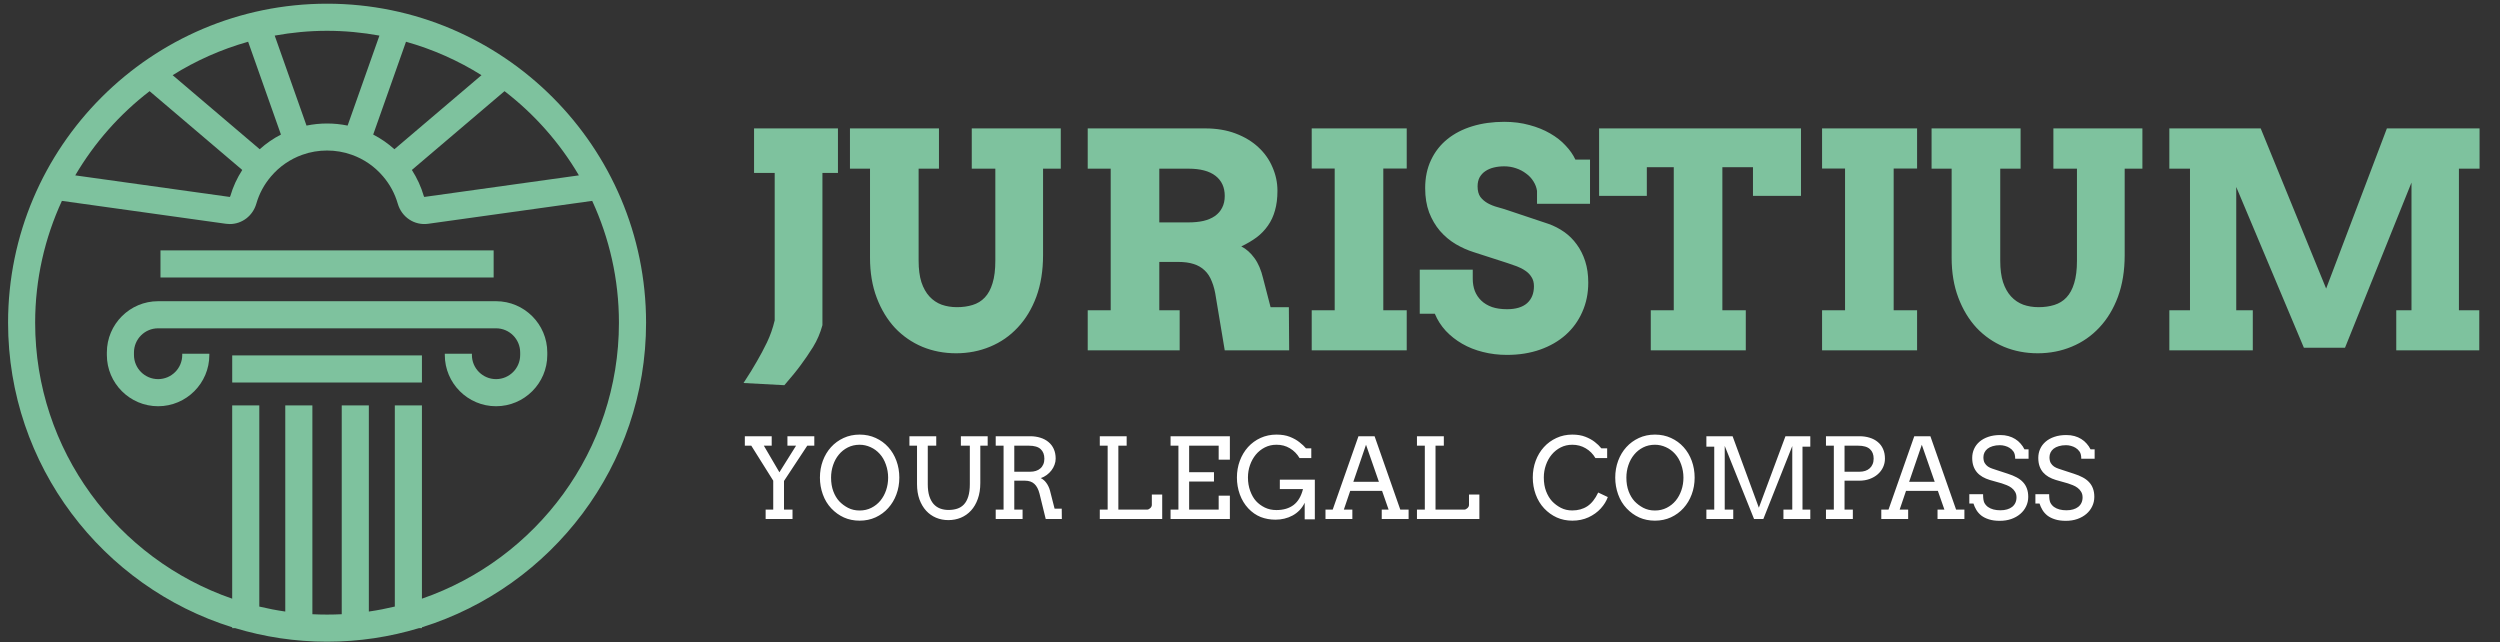 <svg width="292" height="75" viewBox="0 0 292 75" fill="none" xmlns="http://www.w3.org/2000/svg">
<rect x="0" y="0" width="292" height="75" fill="#333333" stroke="none"/>
<path d="M57.938 35.181H18.466C15.166 35.181 12.481 37.866 12.481 41.166V41.463C12.481 44.763 15.166 47.448 18.466 47.448C21.766 47.448 24.451 44.763 24.451 41.463V41.315H21.285V41.463C21.285 43.018 20.021 44.282 18.466 44.282C16.911 44.282 15.647 43.018 15.647 41.463V41.166C15.647 39.611 16.911 38.347 18.466 38.347H57.938C59.493 38.347 60.757 39.611 60.757 41.166V41.463C60.757 43.018 59.493 44.282 57.938 44.282C56.383 44.282 55.119 43.018 55.119 41.463V41.315H51.953V41.463C51.953 44.763 54.638 47.448 57.938 47.448C61.238 47.448 63.923 44.763 63.923 41.463V41.166C63.923 37.866 61.238 35.181 57.938 35.181Z" fill="#7EC29E"/>
<path d="M49.282 41.512H27.122V44.678H49.282V41.512Z" fill="#7EC29E"/>
<path d="M57.657 29.245H18.745V32.411H57.657V29.245Z" fill="#7EC29E"/>
<path d="M38.202 0.432C17.657 0.432 0.943 17.146 0.943 37.691C0.943 54.379 11.971 68.539 27.123 73.268V73.367H27.469C30.87 74.392 34.472 74.95 38.203 74.95C41.934 74.95 45.535 74.392 48.936 73.367H49.282V73.268C64.433 68.54 75.461 54.379 75.461 37.692C75.46 17.147 58.746 0.432 38.202 0.432ZM67.614 20.483L49.569 23.001C49.56 23 49.52 22.972 49.501 22.904C49.186 21.812 48.71 20.795 48.106 19.851L58.928 10.648C62.419 13.33 65.375 16.67 67.614 20.483ZM46.067 17.43C45.317 16.753 44.483 16.177 43.589 15.716L47.421 4.875C50.567 5.76 53.53 7.083 56.239 8.78L46.067 17.43ZM44.317 4.158L40.601 14.669C39.022 14.343 37.374 14.344 35.801 14.669L32.086 4.158C34.072 3.797 36.113 3.598 38.202 3.598C40.29 3.598 42.331 3.797 44.317 4.158ZM30.335 17.43L20.164 8.78C22.873 7.084 25.836 5.76 28.982 4.875L32.814 15.716C31.918 16.178 31.084 16.754 30.335 17.43ZM17.474 10.649L28.296 19.853C27.69 20.797 27.215 21.815 26.9 22.906C26.881 22.973 26.841 23 26.826 23.002L8.788 20.484C11.027 16.67 13.983 13.33 17.474 10.649ZM49.281 69.925V47.348H46.115V70.846C45.119 71.084 44.108 71.281 43.081 71.429V47.349H39.915V71.741C39.347 71.769 38.776 71.784 38.201 71.784C37.626 71.784 37.054 71.769 36.486 71.741V47.349H33.32V71.429C32.293 71.281 31.282 71.084 30.286 70.847V47.349H27.12V69.926C13.745 65.316 4.106 52.612 4.106 37.692C4.106 32.614 5.23 27.796 7.23 23.462L26.388 26.137C26.539 26.159 26.688 26.169 26.836 26.169C28.26 26.169 29.526 25.221 29.941 23.784C30.278 22.615 30.85 21.552 31.646 20.617C32.625 19.455 33.897 18.576 35.33 18.072C37.154 17.418 39.236 17.415 41.077 18.075C42.502 18.576 43.774 19.455 44.757 20.622C45.548 21.552 46.12 22.615 46.457 23.783C46.914 25.369 48.404 26.36 50.011 26.137L69.168 23.462C71.168 27.796 72.292 32.614 72.292 37.692C72.294 52.611 62.656 65.315 49.281 69.925Z" fill="#7EC29E"/>
<path d="M88.074 14.998H97.873V20.196H96.06V37.98C95.809 38.904 95.444 39.753 94.966 40.528C94.487 41.292 94.014 41.987 93.546 42.614C93.09 43.241 92.446 44.034 91.614 44.991L86.843 44.735C87.516 43.709 88.04 42.859 88.416 42.187C88.804 41.526 89.192 40.796 89.579 39.998C89.967 39.189 90.269 38.328 90.485 37.416V20.196H88.074V14.998ZM99.275 14.998H109.671V19.701H107.295V30.456C107.295 31.437 107.403 32.269 107.619 32.953C107.847 33.637 108.161 34.195 108.56 34.629C108.959 35.062 109.432 35.381 109.979 35.586C110.526 35.78 111.125 35.877 111.775 35.877C112.447 35.877 113.057 35.791 113.604 35.62C114.163 35.449 114.636 35.159 115.024 34.748C115.423 34.327 115.725 33.768 115.93 33.073C116.147 32.377 116.255 31.505 116.255 30.456V19.701H113.502V14.998H123.899V19.701H121.829V29.789C121.829 31.613 121.567 33.238 121.043 34.663C120.518 36.076 119.795 37.273 118.871 38.254C117.959 39.234 116.882 39.981 115.639 40.494C114.408 41.007 113.086 41.263 111.672 41.263C110.27 41.263 108.959 41.013 107.739 40.511C106.519 39.998 105.453 39.263 104.541 38.305C103.641 37.336 102.928 36.162 102.404 34.782C101.88 33.403 101.617 31.841 101.617 30.097V19.701H99.275V14.998ZM127.045 14.998H140.759C142.093 14.998 143.284 15.197 144.333 15.597C145.382 15.995 146.265 16.531 146.983 17.204C147.701 17.865 148.249 18.64 148.625 19.529C149.012 20.407 149.206 21.325 149.206 22.282C149.206 23.16 149.109 23.93 148.916 24.591C148.733 25.252 148.46 25.839 148.095 26.352C147.741 26.865 147.302 27.321 146.778 27.72C146.254 28.108 145.655 28.461 144.983 28.78C145.564 29.077 146.077 29.533 146.522 30.148C146.966 30.753 147.302 31.539 147.53 32.508L148.403 35.877H150.54L150.574 40.921H143.05L142.024 34.765C141.922 34.036 141.762 33.409 141.546 32.885C141.34 32.349 141.061 31.916 140.708 31.585C140.354 31.243 139.921 30.992 139.408 30.832C138.906 30.673 138.308 30.593 137.613 30.593H135.407V36.236H137.784V40.921H127.045V36.236H129.73V19.701H127.045V14.998ZM135.407 19.701V25.976H138.81C139.459 25.976 140.041 25.919 140.554 25.805C141.078 25.68 141.523 25.492 141.888 25.241C142.264 24.979 142.549 24.654 142.743 24.266C142.948 23.878 143.05 23.417 143.05 22.881C143.05 21.878 142.691 21.097 141.973 20.538C141.255 19.98 140.2 19.701 138.81 19.701H135.407ZM153.208 14.998H164.305V19.683H161.569V36.236H164.305V40.921H153.208V36.236H155.892V19.683H153.208V14.998ZM179.524 22.3C179.467 21.901 179.325 21.524 179.097 21.171C178.88 20.818 178.595 20.516 178.242 20.265C177.9 20.003 177.507 19.797 177.062 19.649C176.629 19.501 176.173 19.427 175.694 19.427C175.261 19.427 174.856 19.473 174.48 19.564C174.104 19.655 173.773 19.797 173.488 19.991C173.214 20.174 172.992 20.413 172.821 20.709C172.662 21.006 172.582 21.359 172.582 21.77C172.582 22.282 172.69 22.693 172.907 23.001C173.135 23.297 173.42 23.542 173.762 23.736C174.115 23.93 174.503 24.084 174.924 24.198C175.346 24.312 175.757 24.437 176.156 24.574L180.858 26.147C181.508 26.375 182.118 26.689 182.688 27.088C183.258 27.487 183.748 27.971 184.158 28.541C184.58 29.111 184.911 29.767 185.15 30.508C185.39 31.249 185.509 32.081 185.509 33.004C185.509 34.258 185.276 35.404 184.808 36.441C184.352 37.479 183.708 38.368 182.876 39.109C182.044 39.85 181.046 40.425 179.883 40.836C178.721 41.246 177.432 41.452 176.019 41.452C175.027 41.452 174.087 41.337 173.197 41.109C172.32 40.893 171.516 40.574 170.786 40.152C170.057 39.73 169.418 39.228 168.871 38.647C168.324 38.054 167.896 37.387 167.589 36.646H165.827V31.499H172.017V32.56C172.017 33.073 172.097 33.546 172.257 33.979C172.428 34.412 172.679 34.788 173.009 35.107C173.34 35.427 173.756 35.677 174.258 35.86C174.759 36.031 175.346 36.116 176.019 36.116C177.045 36.116 177.826 35.883 178.362 35.415C178.897 34.936 179.165 34.275 179.165 33.432C179.165 32.998 179.068 32.639 178.875 32.354C178.692 32.058 178.453 31.813 178.156 31.619C177.86 31.414 177.529 31.243 177.165 31.106C176.8 30.969 176.441 30.844 176.087 30.73L172.171 29.465C171.43 29.236 170.712 28.917 170.017 28.507C169.333 28.096 168.723 27.584 168.187 26.968C167.663 26.352 167.241 25.634 166.922 24.813C166.614 23.981 166.46 23.035 166.46 21.975C166.46 20.744 166.688 19.649 167.144 18.692C167.6 17.723 168.238 16.907 169.059 16.246C169.88 15.585 170.855 15.084 171.983 14.742C173.112 14.399 174.349 14.229 175.694 14.229C176.754 14.229 177.735 14.354 178.635 14.605C179.536 14.844 180.339 15.169 181.046 15.579C181.764 15.99 182.369 16.463 182.859 16.999C183.36 17.523 183.742 18.07 184.004 18.64H185.714V23.804H179.524V22.3ZM192.811 36.236H195.496V19.529H192.349V22.881H186.775V14.998H210.355V22.881H204.747V19.529H201.173V36.236H203.909V40.921H192.811V36.236ZM212.818 14.998H223.916V19.683H221.18V36.236H223.916V40.921H212.818V36.236H215.502V19.683H212.818V14.998ZM225.608 14.998H236.005V19.701H233.628V30.456C233.628 31.437 233.737 32.269 233.953 32.953C234.181 33.637 234.495 34.195 234.894 34.629C235.293 35.062 235.766 35.381 236.313 35.586C236.86 35.78 237.459 35.877 238.108 35.877C238.781 35.877 239.391 35.791 239.938 35.62C240.497 35.449 240.97 35.159 241.357 34.748C241.756 34.327 242.058 33.768 242.264 33.073C242.48 32.377 242.589 31.505 242.589 30.456V19.701H239.836V14.998H250.232V19.701H248.163V29.789C248.163 31.613 247.901 33.238 247.377 34.663C246.852 36.076 246.128 37.273 245.205 38.254C244.293 39.234 243.216 39.981 241.973 40.494C240.742 41.007 239.419 41.263 238.006 41.263C236.604 41.263 235.293 41.013 234.073 40.511C232.853 39.998 231.787 39.263 230.875 38.305C229.975 37.336 229.262 36.162 228.738 34.782C228.213 33.403 227.951 31.841 227.951 30.097V19.701H225.608V14.998ZM253.379 36.236H255.79V19.701H253.379V14.998H264.049L271.693 33.705L278.789 14.998H289.613V19.701H287.202V36.236H289.579V40.921H279.883V36.236H281.662V21.325L273.898 40.614H269.093L261.193 21.838V36.236H263.126V40.921H253.379V36.236Z" fill="#7EC29E"/>
<path d="M86.997 50.952H90.135V52.056H89.217L91.035 55.162L92.98 52.056H91.972V50.952H95.111V52.056H94.288L91.571 56.176V59.525H92.566V60.621H89.427V59.525H90.314V56.144L87.75 52.056H86.997V50.952ZM100.404 60.813C99.737 60.813 99.127 60.69 98.574 60.443C98.021 60.192 97.528 59.837 97.094 59.378C96.66 58.919 96.331 58.374 96.106 57.745C95.88 57.116 95.767 56.463 95.767 55.787C95.767 55.09 95.88 54.435 96.106 53.822C96.335 53.21 96.654 52.678 97.062 52.228C97.475 51.773 97.964 51.416 98.529 51.156C99.099 50.893 99.724 50.761 100.404 50.761C101.089 50.761 101.716 50.893 102.286 51.156C102.856 51.416 103.345 51.773 103.753 52.228C104.161 52.678 104.478 53.21 104.703 53.822C104.929 54.435 105.041 55.09 105.041 55.787C105.041 56.484 104.927 57.139 104.697 57.751C104.472 58.359 104.153 58.891 103.74 59.346C103.332 59.801 102.843 60.16 102.273 60.424C101.708 60.683 101.085 60.813 100.404 60.813ZM100.404 59.627C100.91 59.627 101.368 59.522 101.776 59.314C102.188 59.106 102.539 58.827 102.828 58.478C103.117 58.126 103.341 57.717 103.498 57.254C103.655 56.79 103.734 56.301 103.734 55.787C103.734 55.26 103.647 54.751 103.472 54.262C103.302 53.769 103.062 53.352 102.752 53.012C102.445 52.672 102.088 52.411 101.68 52.228C101.272 52.041 100.847 51.947 100.404 51.947C99.898 51.947 99.439 52.051 99.027 52.26C98.614 52.468 98.263 52.749 97.974 53.102C97.685 53.45 97.462 53.858 97.305 54.326C97.147 54.79 97.069 55.277 97.069 55.787C97.069 56.382 97.156 56.914 97.33 57.381C97.504 57.845 97.734 58.232 98.019 58.542C98.308 58.848 98.65 59.106 99.046 59.314C99.446 59.522 99.898 59.627 100.404 59.627ZM106.221 50.952H109.353V52.056H108.364V56.559C108.364 57.099 108.424 57.56 108.543 57.943C108.666 58.321 108.834 58.632 109.047 58.874C109.264 59.112 109.519 59.286 109.812 59.397C110.11 59.508 110.435 59.563 110.788 59.563C111.154 59.563 111.49 59.514 111.796 59.416C112.102 59.318 112.364 59.154 112.58 58.925C112.802 58.691 112.972 58.383 113.091 58C113.214 57.613 113.276 57.133 113.276 56.559V52.056H112.23V50.952H115.361V52.056H114.5V56.418C114.5 57.116 114.403 57.734 114.207 58.274C114.016 58.814 113.752 59.267 113.416 59.633C113.08 59.999 112.685 60.277 112.23 60.468C111.775 60.656 111.286 60.749 110.763 60.749C110.252 60.749 109.774 60.656 109.328 60.468C108.885 60.281 108.498 60.007 108.167 59.646C107.839 59.284 107.58 58.844 107.389 58.325C107.201 57.802 107.108 57.205 107.108 56.533V52.056H106.221V50.952ZM116.299 50.952H120.324C120.753 50.952 121.149 51.01 121.51 51.124C121.876 51.235 122.19 51.401 122.454 51.622C122.722 51.839 122.93 52.111 123.079 52.438C123.228 52.766 123.302 53.142 123.302 53.567C123.302 53.81 123.258 54.05 123.168 54.288C123.083 54.522 122.962 54.741 122.805 54.945C122.652 55.145 122.469 55.323 122.256 55.481C122.044 55.638 121.812 55.759 121.561 55.844C121.667 55.891 121.774 55.959 121.88 56.048C121.99 56.133 122.093 56.24 122.186 56.367C122.284 56.491 122.371 56.633 122.448 56.795C122.528 56.952 122.592 57.122 122.639 57.305L123.175 59.41H124.01L124.023 60.621H122.141L121.421 57.681C121.289 57.154 121.087 56.767 120.815 56.52C120.547 56.269 120.179 56.144 119.711 56.144H118.468V59.525H119.437V60.621H116.299V59.525H117.217V52.056H116.299V50.952ZM118.468 52.056V55.098H120.324C120.566 55.098 120.787 55.066 120.987 55.002C121.191 54.938 121.365 54.843 121.51 54.715C121.659 54.588 121.774 54.43 121.854 54.243C121.939 54.052 121.982 53.831 121.982 53.58C121.982 53.099 121.837 52.725 121.548 52.457C121.259 52.19 120.8 52.056 120.171 52.056H118.468ZM128.456 50.952H131.594V52.056H130.624V59.525H133.96C134.028 59.525 134.096 59.51 134.164 59.48C134.232 59.446 134.294 59.403 134.349 59.352C134.405 59.301 134.449 59.244 134.483 59.18C134.517 59.112 134.534 59.044 134.534 58.976V57.758H135.746V60.621H128.456V59.525H129.374V52.056H128.456V50.952ZM136.722 50.952H143.649V53.688H142.341V52.056H138.891V55.149H141.793V56.246H138.891V59.525H142.341V57.892H143.649V60.621H136.722V59.525H137.64V52.056H136.722V50.952ZM152.387 60.66V58.721C152.225 59.057 152.023 59.35 151.781 59.601C151.539 59.848 151.269 60.052 150.971 60.213C150.673 60.375 150.354 60.496 150.014 60.577C149.678 60.658 149.336 60.698 148.987 60.698C148.358 60.698 147.778 60.594 147.246 60.386C146.715 60.173 146.232 59.837 145.798 59.378C145.369 58.919 145.039 58.374 144.81 57.745C144.584 57.116 144.472 56.459 144.472 55.774C144.472 55.085 144.584 54.435 144.81 53.822C145.039 53.21 145.358 52.676 145.766 52.221C146.179 51.766 146.668 51.409 147.233 51.15C147.803 50.891 148.42 50.761 149.083 50.761C149.695 50.761 150.22 50.848 150.658 51.022C151.101 51.197 151.477 51.409 151.787 51.66C152.102 51.907 152.353 52.143 152.54 52.368H153.159V53.503H151.787C151.503 53.019 151.124 52.636 150.652 52.355C150.184 52.075 149.659 51.939 149.077 51.947C148.588 51.947 148.139 52.051 147.731 52.26C147.323 52.468 146.972 52.749 146.678 53.102C146.389 53.455 146.164 53.861 146.002 54.32C145.841 54.779 145.76 55.264 145.76 55.774C145.76 56.34 145.849 56.865 146.028 57.349C146.206 57.834 146.434 58.228 146.71 58.529C146.987 58.831 147.327 59.082 147.731 59.282C148.139 59.478 148.59 59.575 149.083 59.575C149.899 59.575 150.569 59.378 151.092 58.982C151.615 58.583 151.981 57.962 152.189 57.12H149.485V56.023H153.573V60.66H152.387ZM161.387 59.525H162.19L161.425 57.33H157.706L156.96 59.525H157.955V60.621H154.817V59.525H155.659L158.669 50.952H160.551L163.555 59.525H164.525V60.621H161.387V59.525ZM158.07 56.272H161.055L159.55 51.947L158.07 56.272ZM165.501 50.952H168.639V52.056H167.669V59.525H171.005C171.073 59.525 171.141 59.51 171.209 59.48C171.277 59.446 171.339 59.403 171.394 59.352C171.449 59.301 171.494 59.244 171.528 59.18C171.562 59.112 171.579 59.044 171.579 58.976V57.758H172.791V60.621H165.501V59.525H166.419V52.056H165.501V50.952ZM186.345 53.503C186.06 53.019 185.681 52.638 185.209 52.362C184.742 52.085 184.219 51.947 183.64 51.947C183.147 51.947 182.696 52.051 182.288 52.26C181.88 52.468 181.529 52.749 181.236 53.102C180.947 53.45 180.721 53.856 180.56 54.32C180.398 54.779 180.317 55.264 180.317 55.774C180.317 56.378 180.406 56.914 180.585 57.381C180.764 57.845 180.995 58.232 181.28 58.542C181.569 58.848 181.912 59.106 182.307 59.314C182.703 59.518 183.147 59.62 183.64 59.62C184.312 59.62 184.897 59.459 185.394 59.135C185.892 58.808 186.317 58.272 186.67 57.528L187.792 58.057C187.631 58.517 187.357 58.961 186.97 59.391C186.583 59.816 186.104 60.16 185.535 60.424C184.969 60.683 184.342 60.813 183.653 60.813C182.994 60.813 182.388 60.69 181.835 60.443C181.282 60.192 180.789 59.837 180.355 59.378C179.926 58.919 179.596 58.374 179.367 57.745C179.141 57.116 179.029 56.459 179.029 55.774C179.029 55.085 179.141 54.435 179.367 53.822C179.596 53.21 179.915 52.678 180.324 52.228C180.736 51.773 181.225 51.416 181.791 51.156C182.36 50.893 182.977 50.761 183.64 50.761C184.231 50.761 184.742 50.846 185.171 51.016C185.6 51.182 185.964 51.382 186.262 51.615C186.564 51.845 186.823 52.096 187.04 52.368H187.716V53.503H186.345ZM193.297 60.813C192.629 60.813 192.019 60.69 191.466 60.443C190.914 60.192 190.42 59.837 189.987 59.378C189.553 58.919 189.223 58.374 188.998 57.745C188.773 57.116 188.66 56.463 188.66 55.787C188.66 55.09 188.773 54.435 188.998 53.822C189.228 53.21 189.546 52.678 189.955 52.228C190.367 51.773 190.856 51.416 191.422 51.156C191.991 50.893 192.617 50.761 193.297 50.761C193.981 50.761 194.609 50.893 195.178 51.156C195.748 51.416 196.237 51.773 196.645 52.228C197.054 52.678 197.37 53.21 197.596 53.822C197.821 54.435 197.934 55.09 197.934 55.787C197.934 56.484 197.819 57.139 197.589 57.751C197.364 58.359 197.045 58.891 196.633 59.346C196.224 59.801 195.735 60.16 195.166 60.424C194.6 60.683 193.977 60.813 193.297 60.813ZM193.297 59.627C193.803 59.627 194.26 59.522 194.668 59.314C195.081 59.106 195.431 58.827 195.721 58.478C196.01 58.126 196.233 57.717 196.39 57.254C196.548 56.79 196.626 56.301 196.626 55.787C196.626 55.26 196.539 54.751 196.365 54.262C196.195 53.769 195.954 53.352 195.644 53.012C195.338 52.672 194.981 52.411 194.573 52.228C194.164 52.041 193.739 51.947 193.297 51.947C192.791 51.947 192.332 52.051 191.919 52.26C191.507 52.468 191.156 52.749 190.867 53.102C190.578 53.45 190.354 53.858 190.197 54.326C190.04 54.79 189.961 55.277 189.961 55.787C189.961 56.382 190.048 56.914 190.223 57.381C190.397 57.845 190.627 58.232 190.911 58.542C191.201 58.848 191.543 59.106 191.938 59.314C192.338 59.522 192.791 59.627 193.297 59.627ZM199.305 59.525H200.224V52.17H199.305V50.952H202.367L205.435 59.301L208.541 50.952H211.443V52.17H210.531V59.525H211.443V60.621H208.305V59.525H209.338V52.1L205.958 60.621H204.873L201.448 52.081V59.525H202.443V60.621H199.305V59.525ZM213.273 50.952H217.183C217.617 50.952 218.015 51.01 218.376 51.124C218.742 51.235 219.056 51.401 219.32 51.622C219.588 51.839 219.794 52.111 219.939 52.438C220.088 52.766 220.162 53.142 220.162 53.567C220.162 53.92 220.09 54.254 219.945 54.569C219.801 54.879 219.596 55.151 219.333 55.385C219.069 55.619 218.752 55.804 218.382 55.94C218.017 56.076 217.609 56.144 217.158 56.144H215.442V59.525H216.412V60.621H213.273V59.525H214.192V52.056H213.273V50.952ZM215.442 52.056V55.098H217.183C217.426 55.098 217.647 55.066 217.847 55.002C218.051 54.934 218.225 54.837 218.37 54.709C218.518 54.581 218.633 54.422 218.714 54.23C218.799 54.039 218.842 53.818 218.842 53.567C218.842 53.091 218.697 52.721 218.408 52.457C218.119 52.19 217.657 52.056 217.024 52.056H215.442ZM226.304 59.525H227.108L226.342 57.33H222.624L221.878 59.525H222.873V60.621H219.735V59.525H220.577L223.587 50.952H225.469L228.473 59.525H229.442V60.621H226.304V59.525ZM222.987 56.272H225.973L224.467 51.947L222.987 56.272ZM235.374 53.58C235.374 53.206 235.306 52.925 235.17 52.738C235.034 52.551 234.883 52.408 234.717 52.311C234.555 52.209 234.377 52.132 234.181 52.081C233.986 52.026 233.79 51.998 233.594 51.998C233.271 51.998 232.989 52.036 232.746 52.113C232.504 52.185 232.302 52.285 232.14 52.413C231.983 52.54 231.864 52.689 231.783 52.859C231.702 53.029 231.662 53.208 231.662 53.395C231.662 53.676 231.711 53.903 231.809 54.078C231.911 54.248 232.038 54.386 232.191 54.492C232.344 54.594 232.512 54.675 232.695 54.734C232.882 54.794 233.061 54.853 233.231 54.913L234.519 55.334C234.906 55.457 235.246 55.598 235.54 55.755C235.837 55.912 236.086 56.099 236.286 56.316C236.486 56.529 236.637 56.776 236.739 57.056C236.845 57.337 236.898 57.662 236.898 58.032C236.898 58.432 236.815 58.802 236.65 59.142C236.488 59.482 236.261 59.778 235.967 60.028C235.674 60.279 235.323 60.477 234.915 60.621C234.511 60.762 234.066 60.832 233.582 60.832C233.084 60.832 232.659 60.775 232.306 60.66C231.953 60.549 231.656 60.4 231.413 60.213C231.175 60.022 230.984 59.805 230.839 59.563C230.695 59.32 230.582 59.072 230.501 58.816H230.016V57.719H231.624C231.624 58.191 231.673 58.525 231.77 58.721C231.872 58.916 232.013 59.08 232.191 59.212C232.37 59.34 232.582 59.437 232.829 59.505C233.076 59.569 233.348 59.601 233.646 59.601C233.935 59.601 234.194 59.567 234.424 59.499C234.658 59.431 234.855 59.333 235.017 59.206C235.183 59.074 235.308 58.916 235.393 58.734C235.482 58.547 235.527 58.336 235.527 58.102C235.527 57.843 235.472 57.624 235.361 57.445C235.255 57.262 235.117 57.107 234.947 56.98C234.777 56.852 234.589 56.748 234.385 56.667C234.186 56.586 233.992 56.516 233.805 56.456L232.408 56.061C232.102 55.968 231.821 55.849 231.566 55.704C231.315 55.559 231.098 55.383 230.916 55.175C230.737 54.966 230.599 54.724 230.501 54.447C230.403 54.167 230.354 53.844 230.354 53.478C230.354 53.108 230.427 52.761 230.571 52.438C230.716 52.115 230.928 51.832 231.209 51.59C231.49 51.348 231.832 51.158 232.236 51.022C232.644 50.882 233.11 50.812 233.633 50.812C233.977 50.812 234.294 50.852 234.583 50.933C234.877 51.014 235.14 51.129 235.374 51.277C235.612 51.422 235.82 51.599 235.999 51.807C236.182 52.011 236.335 52.236 236.458 52.483H236.937V53.58H235.374ZM243.092 53.58C243.092 53.206 243.024 52.925 242.888 52.738C242.751 52.551 242.601 52.408 242.435 52.311C242.273 52.209 242.095 52.132 241.899 52.081C241.703 52.026 241.508 51.998 241.312 51.998C240.989 51.998 240.706 52.036 240.464 52.113C240.221 52.185 240.019 52.285 239.858 52.413C239.701 52.54 239.582 52.689 239.501 52.859C239.42 53.029 239.38 53.208 239.38 53.395C239.38 53.676 239.428 53.903 239.526 54.078C239.628 54.248 239.756 54.386 239.909 54.492C240.062 54.594 240.23 54.675 240.413 54.734C240.6 54.794 240.778 54.853 240.949 54.913L242.237 55.334C242.624 55.457 242.964 55.598 243.257 55.755C243.555 55.912 243.804 56.099 244.004 56.316C244.204 56.529 244.355 56.776 244.457 57.056C244.563 57.337 244.616 57.662 244.616 58.032C244.616 58.432 244.533 58.802 244.367 59.142C244.206 59.482 243.978 59.778 243.685 60.028C243.391 60.279 243.041 60.477 242.632 60.621C242.228 60.762 241.784 60.832 241.299 60.832C240.802 60.832 240.377 60.775 240.024 60.66C239.671 60.549 239.373 60.4 239.131 60.213C238.893 60.022 238.701 59.805 238.557 59.563C238.412 59.32 238.299 59.072 238.219 58.816H237.734V57.719H239.341C239.341 58.191 239.39 58.525 239.488 58.721C239.59 58.916 239.73 59.08 239.909 59.212C240.088 59.34 240.3 59.437 240.547 59.505C240.793 59.569 241.066 59.601 241.363 59.601C241.652 59.601 241.912 59.567 242.141 59.499C242.375 59.431 242.573 59.333 242.734 59.206C242.9 59.074 243.026 58.916 243.111 58.734C243.2 58.547 243.245 58.336 243.245 58.102C243.245 57.843 243.189 57.624 243.079 57.445C242.973 57.262 242.834 57.107 242.664 56.98C242.494 56.852 242.307 56.748 242.103 56.667C241.903 56.586 241.71 56.516 241.523 56.456L240.126 56.061C239.82 55.968 239.539 55.849 239.284 55.704C239.033 55.559 238.816 55.383 238.633 55.175C238.455 54.966 238.316 54.724 238.219 54.447C238.121 54.167 238.072 53.844 238.072 53.478C238.072 53.108 238.144 52.761 238.289 52.438C238.433 52.115 238.646 51.832 238.927 51.59C239.207 51.348 239.55 51.158 239.954 51.022C240.362 50.882 240.827 50.812 241.35 50.812C241.695 50.812 242.012 50.852 242.301 50.933C242.594 51.014 242.858 51.129 243.092 51.277C243.33 51.422 243.538 51.599 243.717 51.807C243.9 52.011 244.053 52.236 244.176 52.483H244.654V53.58H243.092Z" fill="white"/>
</svg>
